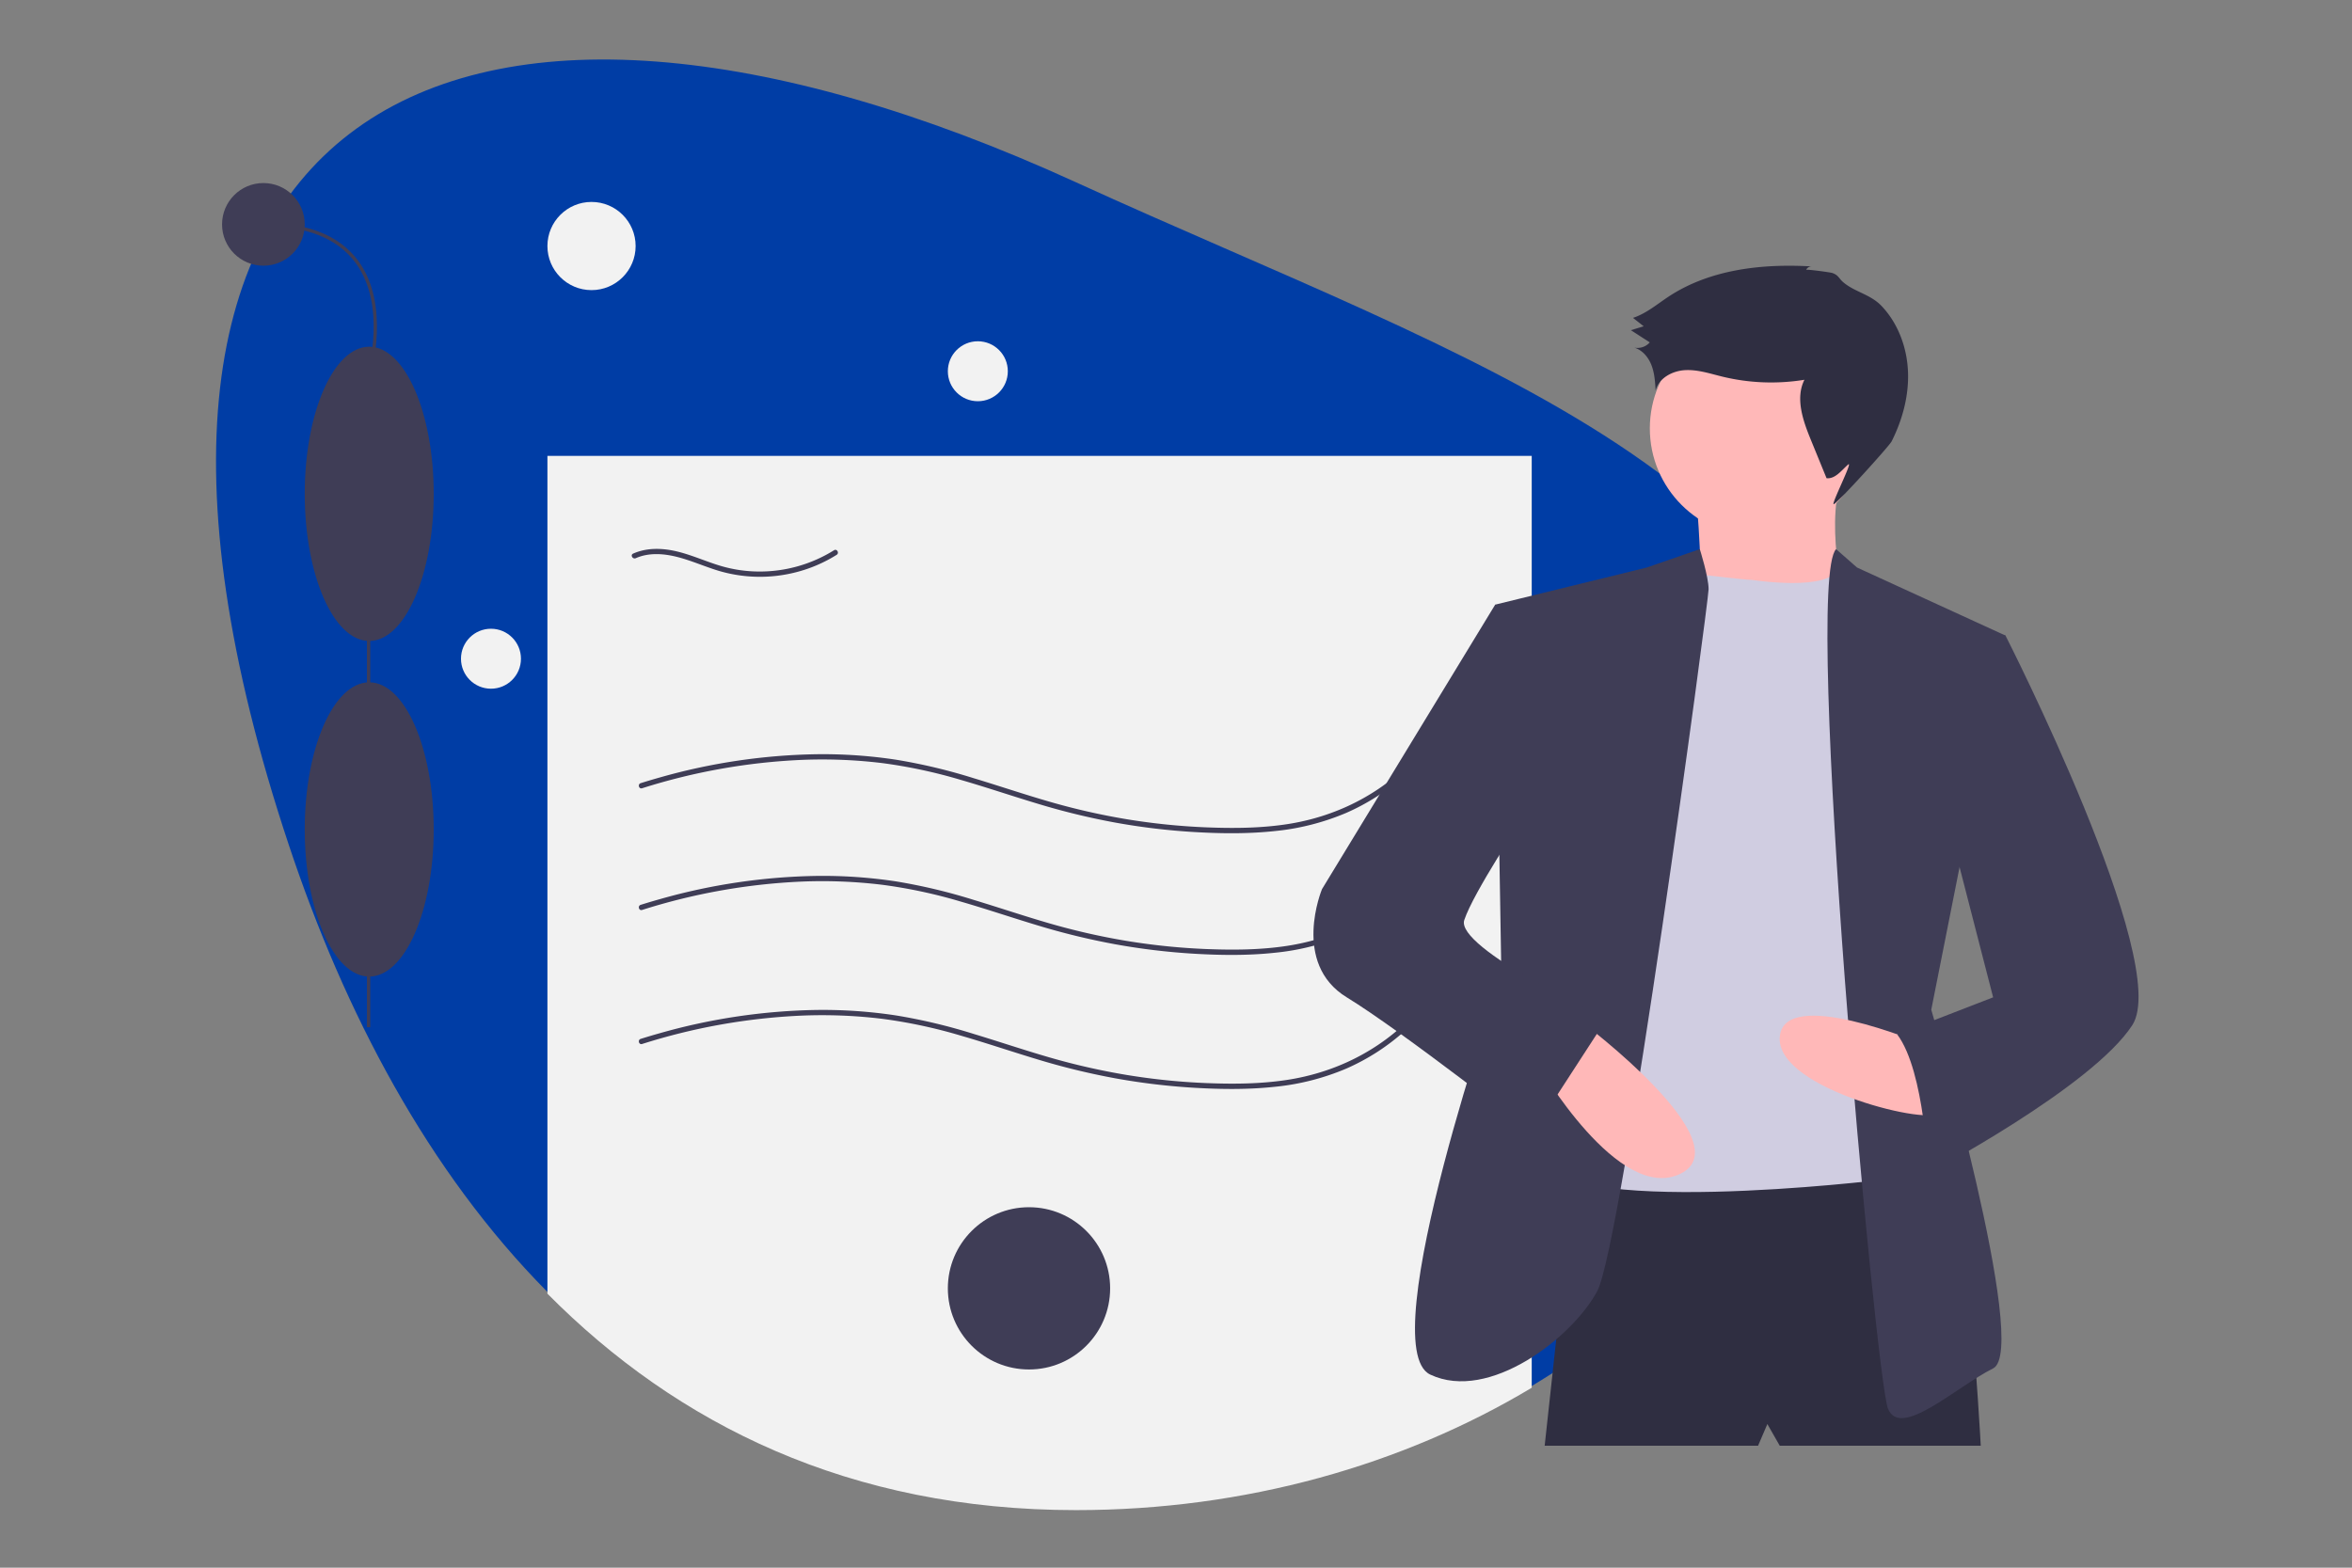 <svg viewBox="0 0 300 200" xmlns="http://www.w3.org/2000/svg" fill-rule="evenodd" clip-rule="evenodd" stroke-linejoin="round" stroke-miterlimit="2"><rect x="0" y="0" width="300" height="200" fill="#808080" stroke="none"/><path fill="none" d="M0 0h300v200H0z"/><g transform="translate(27.554 7.592) scale(.225)"><clipPath id="a"><path d="M0 0h1089.87v822.507H0z"/></clipPath><g clip-path="url(#a)"><path d="M933.736 445.566c0 126.51-74.17 238.43-187.87 306.56-72.9 43.69-162.06 69.38-258.33 69.38-128.25 0-226.08-48.47-299.67-122.72-67.83-68.42-115.06-158.75-146.53-253.22-140.49-421.79 94.2-536.86 446.2-375.94 224.12 102.47 446.2 168.32 446.2 375.94z" fill="#003da5" fill-rule="nonzero"/><path d="M745.866 224.756v528.37c-72.9 43.69-162.06 69.38-258.33 69.38-128.25 0-226.08-48.47-299.67-122.72v-475.03h558z" fill="#f2f2f2" fill-rule="nonzero"/><path d="M241.537 482.208a349.129 349.129 0 0190.156-16.073 282.113 282.113 0 0145.97 1.8 287.473 287.473 0 0144.616 9.551c14.421 4.175 28.643 8.998 43.015 13.333a401.021 401.021 0 0044.455 10.848 376.853 376.853 0 0045.17 5.384c15.003.872 30.153 1.042 45.114-.556a138.05 138.05 0 0040.59-10.29 123.984 123.984 0 0033.011-21.173 120.722 120.722 0 007.066-6.845c1.334-1.395-.784-3.52-2.122-2.12-19.124 19.99-44.262 32.387-71.527 36.526-14.853 2.255-29.989 2.386-44.973 1.805a370.234 370.234 0 01-45.715-4.619 382.159 382.159 0 01-44.275-10.078c-14.288-4.14-28.38-8.912-42.619-13.215a320.657 320.657 0 00-43.879-10.454 275.961 275.961 0 00-45.018-3.125 344.165 344.165 0 00-88.973 13.176 362.62 362.62 0 00-10.859 3.232c-1.836.576-1.053 3.473.797 2.893zm0 76a349.129 349.129 0 0190.156-16.073 282.113 282.113 0 0145.97 1.8 287.473 287.473 0 0144.616 9.551c14.421 4.175 28.643 8.998 43.015 13.333a401.021 401.021 0 0044.455 10.848 376.853 376.853 0 0045.17 5.384c15.003.872 30.153 1.042 45.114-.556a138.05 138.05 0 0040.59-10.29 123.984 123.984 0 0033.011-21.173 120.722 120.722 0 007.066-6.845c1.334-1.395-.784-3.52-2.122-2.12-19.124 19.99-44.262 32.387-71.527 36.526-14.853 2.255-29.989 2.386-44.973 1.805a370.234 370.234 0 01-45.715-4.619 382.159 382.159 0 01-44.275-10.078c-14.288-4.14-28.38-8.912-42.619-13.215a320.657 320.657 0 00-43.879-10.454 275.961 275.961 0 00-45.018-3.125 344.165 344.165 0 00-88.973 13.176 362.62 362.62 0 00-10.859 3.232c-1.836.576-1.053 3.473.797 2.893zm0-145a349.129 349.129 0 0190.156-16.073 282.113 282.113 0 0145.97 1.8 287.473 287.473 0 0144.616 9.551c14.421 4.175 28.643 8.998 43.015 13.333a401.021 401.021 0 0044.455 10.848 376.853 376.853 0 0045.17 5.384c15.003.872 30.153 1.042 45.114-.556a138.05 138.05 0 0040.59-10.29 123.984 123.984 0 0033.011-21.173 120.722 120.722 0 007.066-6.845c1.334-1.395-.784-3.52-2.122-2.12-19.124 19.99-44.262 32.387-71.527 36.526-14.853 2.255-29.989 2.386-44.973 1.805a370.234 370.234 0 01-45.715-4.619 382.159 382.159 0 01-44.275-10.078c-14.288-4.14-28.38-8.912-42.619-13.215a320.657 320.657 0 00-43.879-10.454 275.961 275.961 0 00-45.018-3.125 344.165 344.165 0 00-88.973 13.176 362.62 362.62 0 00-10.859 3.232c-1.836.576-1.053 3.473.797 2.893zm-3.574-130.458c7.258-3.216 15.573-2.656 23.106-.79 8.122 2.01 15.771 5.505 23.766 7.923a82.28 82.28 0 0043.978.834 81.044 81.044 0 0023.032-9.872c1.631-1.025.127-3.622-1.514-2.59a79.49 79.49 0 01-42.32 12.064 77.637 77.637 0 01-22.153-3.262c-7.937-2.379-15.525-5.835-23.566-7.884-8.519-2.17-17.655-2.642-25.843.986-1.762.78-.237 3.366 1.514 2.59z" fill="#3f3d56" fill-rule="nonzero"/><circle cx="460.867" cy="696.757" r="46" fill="#3f3d56"/><circle cx="212.867" cy="105.757" r="25" fill="#f2f2f2"/><circle cx="431.867" cy="176.757" r="17" fill="#f2f2f2"/><circle cx="155.867" cy="339.757" r="17" fill="#f2f2f2"/><path fill="#3f3d56" d="M85.547 213.464h1.875v335.244h-1.875z"/><ellipse cx="86.846" cy="436.554" rx="36.557" ry="83.424" fill="#3f3d56"/><ellipse cx="86.846" cy="246.272" rx="36.557" ry="83.424" fill="#3f3d56"/><path d="M87.744 178.114l-1.796-.539c.113-.379 11.134-38.147-6.962-62.46-10.222-13.732-27.76-20.695-52.13-20.695v-1.874c24.998 0 43.045 7.22 53.64 21.457 18.656 25.075 7.364 63.723 7.248 64.111z" fill="#3f3d56" fill-rule="nonzero"/><circle cx="26.855" cy="93.483" r="23.434" fill="#3f3d56"/><path d="M770.74 624.677l-17.533 161.3h120.974l5.26-12.274 7.013 12.273h113.96s-8.76-166.559-24.54-171.819c-15.78-5.259-205.134 10.52-205.134 10.52z" fill="#2f2e41" fill-rule="nonzero"/><circle cx="874.182" cy="209.157" r="61.364" fill="#ffb8b8"/><path d="M839.116 247.728s5.26 56.104 0 59.611c-5.259 3.506 84.156 1.753 84.156 1.753s-12.272-50.844 0-75.39l-84.156 14.026z" fill="#ffb8b8" fill-rule="nonzero"/><path d="M870.675 295.066s45.113 7.026 48.855-7.007l23.028 31.552 1.753 315.585s-187.598 22.793-194.61-14.026c-7.014-36.818 71.883-327.858 71.883-327.858l19.862-1.285s25.722 3.04 29.23 3.04z" fill="#d0cde1" fill-rule="nonzero"/><path d="M841.147 277.628l-30.083 10.425-85.909 21.04 3.506 210.39s-73.636 210.39-40.324 226.168c33.311 15.78 80.65-21.039 94.675-47.338 14.026-26.298 63.117-390.975 63.117-397.988 0-7.013-4.982-22.697-4.982-22.697zm77.256 0l11.882 10.425 84.158 38.571-42.08 212.144s56.1 192.857 35.07 203.377c-21.04 10.52-52.6 40.325-59.62 22.792-7.008-17.532-48.305-467.928-29.41-487.309z" fill="#3f3d56" fill-rule="nonzero"/><path d="M967.103 558.053s-78.896-33.31-80.649-3.506c-1.753 29.805 89.42 50.844 89.42 42.078 0-8.766-8.77-38.572-8.77-38.572zm-192.857-12.272s91.17 68.376 56.104 85.91c-35.065 17.531-80.65-61.365-80.65-61.365l24.546-24.545z" fill="#ffb8b8" fill-rule="nonzero"/><path d="M901.424 119.268a3.393 3.393 0 013.257-1.933c-28.093-1.68-57.685 1.594-81.188 17.076-6.582 4.335-12.729 9.637-20.222 12.081l6.082 4.77-7.267 2.215 10.695 6.913a9.284 9.284 0 01-8.829 2.958c4.65 1.358 8.071 5.494 9.81 10.014 1.737 4.52 2.05 9.442 2.343 14.276 1.797-6.975 9.408-11.08 16.598-11.497 7.19-.418 14.202 1.955 21.2 3.66a117.277 117.277 0 0046.547 1.791c-5.256 10.55-.822 23.131 3.64 34.04l8.91 21.781c4.945.497 8.441-4.422 12.168-7.712 3.396-2.999-10.126 23.376-8.032 22.41 2.72-1.255 31.417-32.944 32.767-35.62 6.13-12.215 9.81-25.838 9.26-39.494-.56-13.656-5.55-27.319-14.967-37.228-6.39-6.727-15.23-7.905-21.746-13.496-2.564-2.2-2.573-3.92-6.097-5.203-1.17-.426-14.735-2.23-14.929-1.802z" fill="#2f2e41" fill-rule="nonzero"/><path d="M737.428 314.352l-12.273-5.26-98.182 161.3S609.44 512.468 641 531.754c31.558 19.285 105.195 77.143 105.195 77.143l42.078-64.87s-85.909-40.325-80.65-56.105c5.26-15.779 33.312-57.857 33.312-57.857l-3.506-115.714zm254.225 8.766l22.79 3.506s94.67 185.845 71.88 220.91c-22.79 35.065-115.71 84.156-115.71 84.156s-1.76-57.857-17.54-78.896l54.36-21.039-29.81-115.715 14.03-92.922z" fill="#3f3d56" fill-rule="nonzero"/></g></g></svg>